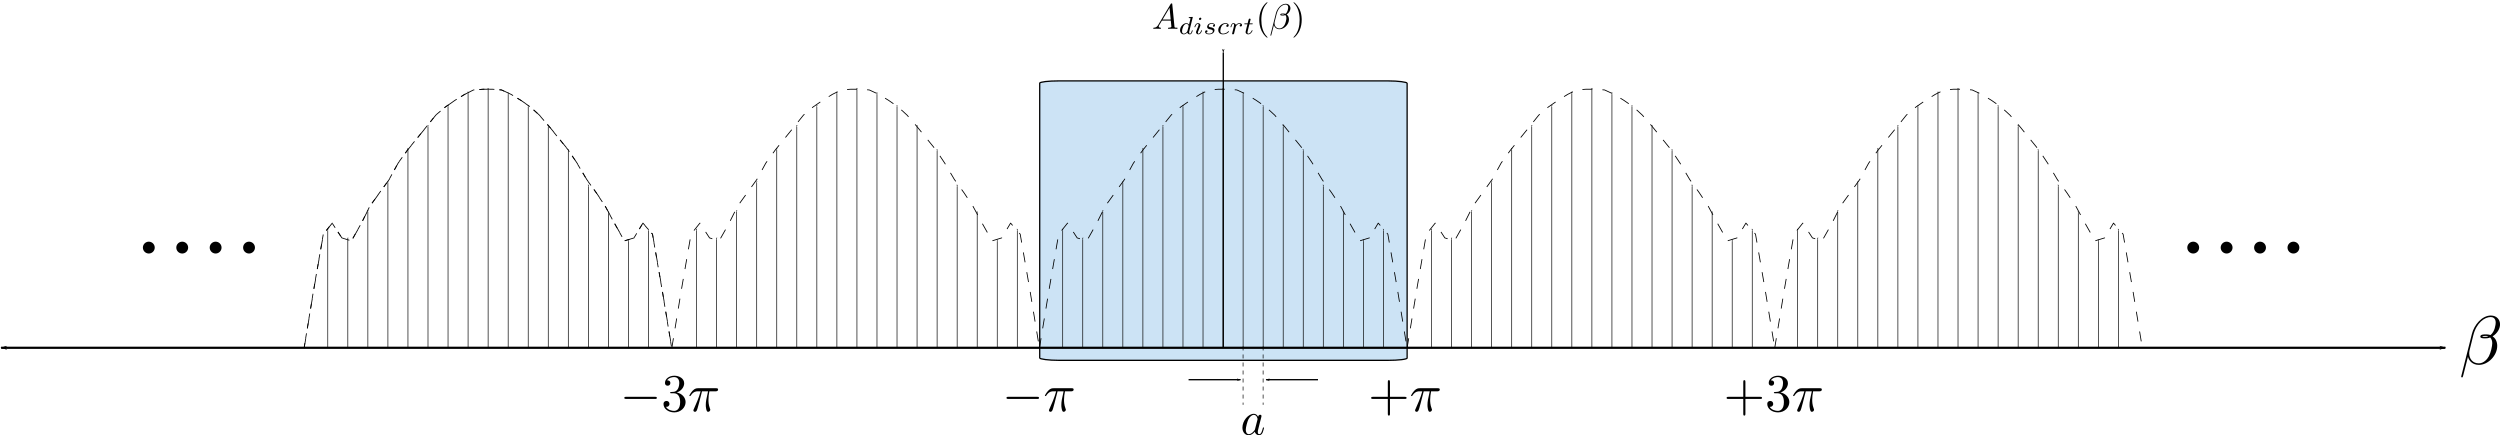 <?xml version="1.0" encoding="UTF-8" standalone="no"?>
<!-- Created with Inkscape (http://www.inkscape.org/) -->
<svg
    xmlns:inkscape="http://www.inkscape.org/namespaces/inkscape"
    xmlns:rdf="http://www.w3.org/1999/02/22-rdf-syntax-ns#"
    xmlns="http://www.w3.org/2000/svg"
    xmlns:sodipodi="http://sodipodi.sourceforge.net/DTD/sodipodi-0.dtd"
    xmlns:ns0="http://www.iki.fi/pav/software/textext/"
    xmlns:cc="http://creativecommons.org/ns#"
    xmlns:xlink="http://www.w3.org/1999/xlink"
    xmlns:dc="http://purl.org/dc/elements/1.1/"
    xmlns:svg="http://www.w3.org/2000/svg"
    xmlns:ns1="http://sozi.baierouge.fr"
    id="svg2688"
    sodipodi:docname="discrete2.svg"
    viewBox="0 0 1870.9 325.54"
    sodipodi:version="0.32"
    version="1.0"
    inkscape:output_extension="org.inkscape.output.svg.inkscape"
    inkscape:version="0.47 r22583"
  >
  <sodipodi:namedview
      id="base"
      inkscape:zoom="0.53984424"
      borderopacity="1.0"
      inkscape:current-layer="layer1"
      inkscape:cx="935.45502"
      inkscape:cy="162.77187"
      inkscape:window-maximized="1"
      showgrid="false"
      inkscape:guide-bbox="true"
      inkscape:snap-global="true"
      showguides="true"
      bordercolor="#666666"
      inkscape:window-x="-4"
      guidetolerance="10"
      objecttolerance="10"
      inkscape:window-y="-4"
      inkscape:window-width="1440"
      inkscape:pageopacity="0.0"
      inkscape:pageshadow="2"
      pagecolor="#ffffff"
      gridtolerance="10000"
      inkscape:document-units="px"
      inkscape:window-height="844"
    >
    <inkscape:grid
        id="grid3151"
        enabled="true"
        visible="true"
        snapvisiblegridlinesonly="true"
        type="xygrid"
        empspacing="5"
    />
  </sodipodi:namedview
  >
  <defs
      id="defs2690"
    >
    <marker
        id="Arrow1Lend"
        refY="0"
        refX="0"
        style="overflow:visible"
        orient="auto"
        inkscape:stockid="Arrow1Lend"
      >
      <path
          id="path4135"
          style="stroke:#000000;stroke-width:1pt;fill-rule:evenodd"
          transform="matrix(-.8 0 0 -.8 -10 0)"
          d="m0 0 5-5-17.5 5 17.5 5-5-5z"
      />
    </marker
    >
    <marker
        id="Arrow1Lstart"
        refY="0"
        refX="0"
        style="overflow:visible"
        orient="auto"
        inkscape:stockid="Arrow1Lstart"
      >
      <path
          id="path3246"
          style="stroke:#000000;stroke-width:1pt;fill-rule:evenodd"
          transform="matrix(.8 0 0 .8 10 0)"
          d="m0 0 5-5-17.5 5 17.5 5-5-5z"
      />
    </marker
    >
  </defs
  >
  <g
      id="layer1"
      inkscape:label="Layer 1"
      inkscape:groupmode="layer"
      transform="translate(51.703 -292.09)"
    >
    <rect
        id="rect5632"
        style="stroke:#000000;stroke-width:.972;fill:#cce3f5"
        rx="14.338"
        ry="1.725"
        height="209.12"
        width="274.95"
        y="352.63"
        x="726.38"
    />
    <path
        id="path167-5"
        style="stroke-linejoin:round;stroke:#000000;stroke-miterlimit:10;stroke-dasharray:3.75, 3.75;stroke-width:.625;fill:none"
        d="m175.83 552.62 7.197-43.734 7.197-41.519 6.643-8.304 7.197 11.072 7.197 2.214 7.197-12.732 6.643-13.286 7.197-9.964 7.197-9.964 6.643-12.179 7.197-9.964 7.197-8.857 7.197-8.857 6.643-8.304 7.197-6.089 7.197-4.982 7.197-4.429 6.644-3.321 7.197-0.554h7.197l6.643 0.554 7.197 3.321 7.197 4.429 7.197 4.982 6.643 6.089 7.197 8.304 7.197 8.857 7.197 8.857 6.643 9.964 7.197 12.179 7.197 9.964 6.643 9.964 7.197 13.286 7.197 12.732 7.197-2.214 6.643-11.072 7.197 8.304 7.197 41.519 7.197 43.734"
    />
    <path
        id="path3241"
        style="marker-end:url(#Arrow1Lend);marker-start:url(#Arrow1Lstart);stroke:#000000;stroke-miterlimit:4.9;stroke-width:1.652;fill:none"
        d="m-50.877 552.36h1829.2"
    />
    <path
        id="path3792"
        inkscape:tile-x0="317.04733"
        style="marker-start:url(#Arrow1Lstart);stroke:#000000;stroke-miterlimit:4.9;fill:none"
        d="m863.75 331.36v220.91"
        inkscape:tile-w="0"
        inkscape:tile-h="220.91332"
        inkscape:tile-cx="317.04733"
        inkscape:tile-cy="130.32307"
        inkscape:tile-y0="19.86641"
    />
    <path
        id="path167"
        inkscape:tile-x0="178.50971"
        style="stroke-linejoin:round;stroke:#000000;stroke-miterlimit:10;stroke-dasharray:7.5, 7.5;stroke-width:.625;fill:none"
        d="m175.91 552.61 7.197-43.734 7.197-41.519 6.643-8.304 7.197 11.072 7.197 2.214 7.197-12.732 6.643-13.286 7.197-9.964 7.197-9.964 6.643-12.179 7.197-9.964 7.197-8.857 7.197-8.857 6.643-8.304 7.197-6.089 7.197-4.982 7.197-4.429 6.644-3.321 7.197-0.554h7.197l6.643 0.554 7.197 3.321 7.197 4.429 7.197 4.982 6.643 6.089 7.197 8.304 7.197 8.857 7.197 8.857 6.643 9.964 7.197 12.179 7.197 9.964 6.643 9.964 7.197 13.286 7.197 12.732 7.197-2.214 6.643-11.072 7.197 8.304 7.197 41.519 7.197 43.734"
        inkscape:tile-w="275.13218"
        inkscape:tile-h="193.75529"
        inkscape:tile-cx="316.0758"
        inkscape:tile-cy="142.96123"
        inkscape:tile-y0="46.08358"
    />
    <use
        id="use3678"
        xlink:href="#path167"
        transform="translate(275.13)"
        height="282.169"
        width="647.921"
        inkscape:tiled-clone-of="#path167"
        y="0"
        x="0"
    />
    <use
        id="use3680"
        xlink:href="#path167"
        transform="translate(550.26)"
        height="282.169"
        width="647.921"
        inkscape:tiled-clone-of="#path167"
        y="0"
        x="0"
    />
    <use
        id="use3682"
        style="fill:none"
        xlink:href="#path167"
        transform="translate(825.4)"
        height="282.169"
        width="647.921"
        inkscape:tiled-clone-of="#path167"
        y="0"
        x="0"
    />
    <use
        id="use3684"
        xlink:href="#path167"
        transform="translate(1100.5)"
        height="282.169"
        width="647.921"
        inkscape:tiled-clone-of="#path167"
        y="0"
        x="0"
    />
    <g
        id="g3876"
        style="stroke:#000000;stroke-miterlimit:10.433;fill:none"
        xml:space="preserve"
        ns0:preamble=""
        transform="matrix(4 0 0 -4 -195.55 3428.3)"
        ns0:text="$-\\pi$"
      >
<path
          id="path3878"
          style="stroke-width:0;fill:#000000"
          d="m230.02 709.41h0.01 0.01 0.03l0.03 0.01h0.01 0.02 0.01 0.02 0.01 0.01l0.02 0.01h0.01 0.01l0.01 0.01h0.02l0.01 0.01 0.01 0.01h0.01l0.01 0.01 0.01 0.01 0.01 0.01 0.01 0.01v0.01h0.01v0.01 0.01l0.01 0.01v0.01 0.01 0.01 0.01l0.01 0.01v0.01 0.01c0 0.2-0.19 0.2-0.33 0.2h-5.43c-0.14 0-0.33 0-0.33-0.2s0.19-0.2 0.33-0.2z"
      />
<path
          id="path3880"
          style="stroke-width:0;fill:#000000"
          d="m233.82 710.84h1.13c-0.33-1.48-0.42-1.9-0.42-2.57 0-0.15 0-0.42 0.08-0.76 0.1-0.44 0.21-0.5 0.36-0.5 0.19 0 0.4 0.18 0.4 0.38 0 0.06 0 0.08-0.06 0.22-0.28 0.72-0.28 1.37-0.28 1.65 0 0.52 0.07 1.06 0.18 1.58h1.13c0.13 0 0.49 0 0.49 0.34 0 0.24-0.21 0.24-0.4 0.24h-3.34c-0.22 0-0.6 0-1.03-0.47-0.35-0.39-0.61-0.85-0.61-0.9 0-0.01 0-0.1 0.12-0.1 0.08 0 0.1 0.04 0.16 0.12 0.49 0.77 1.06 0.77 1.26 0.77h0.57c-0.32-1.21-0.86-2.41-1.27-3.32-0.08-0.15-0.08-0.17-0.08-0.24 0-0.19 0.16-0.27 0.28-0.27 0.3 0 0.38 0.28 0.5 0.65 0.14 0.46 0.14 0.48 0.27 0.98z"
      />
</g
    >
    <g
        id="g3998"
        style="stroke:#000000;stroke-miterlimit:10.433;fill:none"
        xml:space="preserve"
        ns0:preamble=""
        transform="matrix(4 0 0 -4 78.449 3428.3)"
        ns0:text="$+\\pi$"
      >
<path
          id="path4000"
          style="stroke-width:0;fill:#000000"
          d="m227.51 709.41h2.78c0.14 0 0.33 0 0.33 0.2s-0.19 0.2-0.33 0.2h-2.78v2.79c0 0.14 0 0.33-0.2 0.33s-0.2-0.19-0.2-0.33v-2.79h-2.79c-0.14 0-0.33 0-0.33-0.2s0.19-0.2 0.33-0.2h2.79v-2.79c0-0.14 0-0.32 0.2-0.32s0.2 0.18 0.2 0.32z"
      />
<path
          id="path4002"
          style="stroke-width:0;fill:#000000"
          d="m233.82 710.84h1.13c-0.33-1.48-0.42-1.9-0.42-2.57 0-0.15 0-0.42 0.08-0.76 0.1-0.44 0.21-0.5 0.36-0.5 0.19 0 0.4 0.18 0.4 0.38 0 0.06 0 0.08-0.06 0.22-0.28 0.72-0.28 1.37-0.28 1.65 0 0.52 0.07 1.06 0.18 1.58h1.13c0.13 0 0.49 0 0.49 0.34 0 0.24-0.21 0.24-0.4 0.24h-3.34c-0.22 0-0.6 0-1.03-0.47-0.35-0.39-0.61-0.85-0.61-0.9 0-0.01 0-0.1 0.12-0.1 0.08 0 0.1 0.04 0.16 0.12 0.49 0.77 1.06 0.77 1.26 0.77h0.57c-0.32-1.21-0.86-2.41-1.27-3.32-0.08-0.15-0.08-0.17-0.08-0.24 0-0.19 0.16-0.27 0.28-0.27 0.3 0 0.38 0.28 0.5 0.65 0.14 0.46 0.14 0.48 0.27 0.98z"
      />
</g
    >
    <g
        id="g4127"
        style="stroke:#000000;stroke-miterlimit:10.433;fill:none"
        xml:space="preserve"
        ns0:preamble=""
        transform="matrix(4 0 0 -4 344.45 3428.3)"
        ns0:text="$+3\\pi$"
      >
<path
          id="path4129"
          style="stroke-width:0;fill:#000000"
          d="m227.51 709.41h2.78c0.14 0 0.33 0 0.33 0.2s-0.19 0.2-0.33 0.2h-2.78v2.79c0 0.14 0 0.33-0.2 0.33s-0.2-0.19-0.2-0.33v-2.79h-2.79c-0.14 0-0.33 0-0.33-0.2s0.19-0.2 0.33-0.2h2.79v-2.79c0-0.14 0-0.32 0.2-0.32s0.2 0.18 0.2 0.32z"
      />
<path
          id="path4131"
          style="stroke-width:0;fill:#000000"
          d="m234.07 710.63 0.07 0.03 0.08 0.02 0.07 0.04 0.07 0.03 0.07 0.04 0.07 0.03 0.07 0.04 0.06 0.05 0.06 0.04 0.06 0.05 0.06 0.04 0.06 0.05 0.05 0.06 0.06 0.05 0.05 0.06 0.04 0.05 0.05 0.06 0.04 0.06 0.04 0.06 0.04 0.06 0.03 0.07 0.04 0.06 0.02 0.07 0.03 0.06 0.02 0.07 0.03 0.07 0.01 0.07 0.02 0.07 0.01 0.07 0.01 0.08v0.07 0.07c0 0.82-0.87 1.38-1.83 1.38-1 0-1.76-0.6-1.76-1.36 0-0.33 0.22-0.51 0.51-0.51 0.3 0 0.5 0.21 0.5 0.5 0 0.5-0.47 0.5-0.61 0.5 0.3 0.49 0.96 0.62 1.32 0.62 0.41 0 0.96-0.22 0.96-1.12 0-0.12-0.02-0.69-0.28-1.13-0.3-0.48-0.64-0.51-0.89-0.52-0.08-0.01-0.32-0.03-0.39-0.03-0.08-0.01-0.15-0.02-0.15-0.12 0-0.11 0.07-0.11 0.24-0.11h0.44c0.82 0 1.19-0.68 1.19-1.65 0-1.36-0.69-1.65-1.13-1.65-0.43 0-1.18 0.17-1.52 0.76 0.34-0.05 0.65 0.17 0.65 0.55 0 0.36-0.26 0.55-0.55 0.55-0.24 0-0.56-0.13-0.56-0.57 0-0.91 0.92-1.57 2.01-1.57 1.22 0 2.12 0.91 2.12 1.93 0 0.81-0.63 1.59-1.66 1.8z"
      />
<path
          id="path4133"
          style="stroke-width:0;fill:#000000"
          d="m238.8 710.84h1.13c-0.33-1.48-0.42-1.9-0.42-2.57 0-0.15 0-0.42 0.08-0.76 0.1-0.44 0.21-0.5 0.36-0.5 0.2 0 0.4 0.18 0.4 0.38 0 0.06 0 0.08-0.06 0.22-0.28 0.72-0.28 1.37-0.28 1.65 0 0.52 0.06 1.06 0.17 1.58h1.14c0.13 0 0.49 0 0.49 0.34 0 0.24-0.21 0.24-0.4 0.24h-3.34c-0.22 0-0.59 0-1.03-0.47-0.35-0.39-0.61-0.85-0.61-0.9 0-0.01 0-0.1 0.12-0.1 0.08 0 0.1 0.04 0.16 0.12 0.49 0.77 1.06 0.77 1.26 0.77h0.57c-0.32-1.21-0.86-2.41-1.27-3.32-0.08-0.15-0.08-0.17-0.08-0.24 0-0.19 0.16-0.27 0.29-0.27 0.29 0 0.37 0.28 0.49 0.65 0.14 0.46 0.14 0.48 0.27 0.98z"
      />
</g
    >
    <g
        id="g4267"
        style="stroke:#000000;stroke-miterlimit:10.433;fill:none"
        xml:space="preserve"
        ns0:preamble=""
        transform="matrix(4 0 0 -4 -481.55 3428.3)"
        ns0:text="$-3\\pi$"
      >
<path
          id="path4269"
          style="stroke-width:0;fill:#000000"
          d="m230.02 709.41h0.01 0.01 0.03l0.03 0.01h0.01 0.02 0.01 0.02 0.01 0.01l0.02 0.01h0.01 0.01l0.01 0.01h0.02l0.01 0.01 0.01 0.01h0.01l0.01 0.01 0.01 0.01 0.01 0.01 0.01 0.01v0.01h0.01v0.01 0.01l0.01 0.01v0.01 0.01 0.01 0.01l0.01 0.01v0.01 0.01c0 0.2-0.19 0.2-0.33 0.2h-5.43c-0.14 0-0.33 0-0.33-0.2s0.19-0.2 0.33-0.2z"
      />
<path
          id="path4271"
          style="stroke-width:0;fill:#000000"
          d="m234.07 710.63 0.07 0.03 0.08 0.02 0.07 0.04 0.07 0.03 0.07 0.04 0.07 0.03 0.07 0.04 0.06 0.05 0.06 0.04 0.06 0.05 0.06 0.04 0.06 0.05 0.05 0.06 0.06 0.05 0.05 0.06 0.04 0.05 0.05 0.06 0.04 0.06 0.04 0.06 0.04 0.06 0.03 0.07 0.04 0.06 0.02 0.07 0.03 0.06 0.02 0.07 0.03 0.07 0.01 0.07 0.02 0.07 0.01 0.07 0.01 0.08v0.07 0.07c0 0.82-0.87 1.38-1.83 1.38-1 0-1.76-0.6-1.76-1.36 0-0.33 0.22-0.51 0.51-0.51 0.3 0 0.5 0.21 0.5 0.5 0 0.5-0.47 0.5-0.61 0.5 0.3 0.49 0.96 0.62 1.32 0.62 0.41 0 0.96-0.22 0.96-1.12 0-0.12-0.02-0.69-0.28-1.13-0.3-0.48-0.64-0.51-0.89-0.52-0.08-0.01-0.32-0.03-0.39-0.03-0.08-0.01-0.15-0.02-0.15-0.12 0-0.11 0.07-0.11 0.24-0.11h0.44c0.82 0 1.19-0.68 1.19-1.65 0-1.36-0.69-1.65-1.13-1.65-0.43 0-1.18 0.17-1.52 0.76 0.34-0.05 0.65 0.17 0.65 0.55 0 0.36-0.26 0.55-0.55 0.55-0.24 0-0.56-0.13-0.56-0.57 0-0.91 0.92-1.57 2.01-1.57 1.22 0 2.12 0.91 2.12 1.93 0 0.81-0.63 1.59-1.66 1.8z"
      />
<path
          id="path4273"
          style="stroke-width:0;fill:#000000"
          d="m238.8 710.84h1.13c-0.33-1.48-0.42-1.9-0.42-2.57 0-0.15 0-0.42 0.08-0.76 0.1-0.44 0.21-0.5 0.36-0.5 0.2 0 0.4 0.18 0.4 0.38 0 0.06 0 0.08-0.06 0.22-0.28 0.72-0.28 1.37-0.28 1.65 0 0.52 0.06 1.06 0.17 1.58h1.14c0.13 0 0.49 0 0.49 0.34 0 0.24-0.21 0.24-0.4 0.24h-3.34c-0.22 0-0.59 0-1.03-0.47-0.35-0.39-0.61-0.85-0.61-0.9 0-0.01 0-0.1 0.12-0.1 0.08 0 0.1 0.04 0.16 0.12 0.49 0.77 1.06 0.77 1.26 0.77h0.57c-0.32-1.21-0.86-2.41-1.27-3.32-0.08-0.15-0.08-0.17-0.08-0.24 0-0.19 0.16-0.27 0.29-0.27 0.29 0 0.37 0.28 0.49 0.65 0.14 0.46 0.14 0.48 0.27 0.98z"
      />
</g
    >
    <g
        id="g4565"
        style="stroke:#000000;stroke-miterlimit:10.433;stroke-width:.564;fill:none"
        xml:space="preserve"
        ns0:preamble=""
        transform="matrix(5.166 0 0 -5.166 634.62 4217.5)"
        ns0:text="$\\beta$"
      >
<path
          id="path4567"
          style="stroke-width:0;fill:#000000"
          d="m223.71 705.44v-0.01-0.01l-0.01-0.01v-0.01-0.01-0.01l-0.01-0.01v-0.01-0.01-0.01-0.01l-0.01-0.01v-0.01-0.01-0.01c0-0.1 0.1-0.1 0.12-0.1 0.05 0 0.07 0.01 0.1 0.04 0.05 0.05 0.33 1.32 0.76 2.94 0.15-0.58 0.66-1.17 1.59-1.17 1.32 0 2.65 1.34 2.65 2.75 0 0.71-0.32 1.15-0.67 1.39 0.69 0.42 1.08 1.12 1.08 1.73 0 0.65-0.46 1.28-1.33 1.28l-0.02-0.22c0.3 0 0.72-0.15 0.72-0.81 0-0.24-0.12-1.32-0.76-1.8-0.28 0.1-0.6 0.1-0.69 0.1-0.24 0-0.78 0-0.78-0.32 0-0.26 0.44-0.26 0.68-0.26v0.22c-0.25 0-0.26 0-0.43 0.06 0.1 0.05 0.17 0.08 0.51 0.08 0.15 0 0.27 0 0.4-0.06-0.18-0.08-0.4-0.08-0.48-0.08v-0.22c0.14 0 0.43 0 0.75 0.13 0.22-0.23 0.3-0.52 0.3-0.84 0-0.4-0.2-1.33-0.49-1.88-0.23-0.42-0.74-1.03-1.46-1.03-0.88 0-1.39 0.66-1.39 1.46 0 0.24 0.04 0.39 0.13 0.74 0.09 0.37 0.4 1.62 0.46 1.85 0.46 1.84 1.65 2.66 2.53 2.66l0.02 0.22c-1.3 0-2.43-1.37-2.75-2.67z"
      />
</g
    >
    <path
        id="path4919"
        inkscape:tile-x0="317.04733"
        style="marker-start:url(#Arrow1Lstart);stroke:#000000;stroke-miterlimit:4.9;stroke-width:.5;fill:none"
        d="m863.59 359.2v192.95"
        inkscape:tile-w="0"
        inkscape:tile-h="220.91332"
        inkscape:tile-cx="317.04733"
        inkscape:tile-cy="130.32307"
        inkscape:tile-y0="19.86641"
    />
    <path
        id="path3228"
        inkscape:tile-x0="317.04733"
        style="marker-start:url(#Arrow1Lstart);stroke:#000000;stroke-miterlimit:4.9;stroke-width:.5;fill:none"
        d="m878.59 362.55v189.6"
        inkscape:tile-w="0"
        inkscape:tile-h="220.91332"
        inkscape:tile-cx="317.04733"
        inkscape:tile-cy="130.32307"
        inkscape:tile-y0="19.86641"
    />
    <path
        id="path3234"
        inkscape:tile-x0="317.04733"
        style="marker-start:url(#Arrow1Lstart);stroke:#000000;stroke-miterlimit:4.9;stroke-width:.5;fill:none"
        d="m893.59 372.14v180.02"
        inkscape:tile-w="0"
        inkscape:tile-h="220.91332"
        inkscape:tile-cx="317.04733"
        inkscape:tile-cy="130.32307"
        inkscape:tile-y0="19.86641"
    />
    <path
        id="path3236"
        inkscape:tile-x0="317.04733"
        style="marker-start:url(#Arrow1Lstart);stroke:#000000;stroke-miterlimit:4.9;stroke-width:.503;fill:none"
        d="m908.59 387v165.15"
        inkscape:tile-w="0"
        inkscape:tile-h="220.91332"
        inkscape:tile-cx="317.04733"
        inkscape:tile-cy="130.32307"
        inkscape:tile-y0="19.86641"
    />
    <path
        id="path3238"
        inkscape:tile-x0="317.04733"
        style="marker-start:url(#Arrow1Lstart);stroke:#000000;stroke-miterlimit:4.9;stroke-width:.507;fill:none"
        d="m923.59 405.11v147.04"
        inkscape:tile-w="0"
        inkscape:tile-h="220.91332"
        inkscape:tile-cx="317.04733"
        inkscape:tile-cy="130.32307"
        inkscape:tile-y0="19.86641"
    />
    <path
        id="path3240"
        inkscape:tile-x0="317.04733"
        style="marker-start:url(#Arrow1Lstart);stroke:#000000;stroke-miterlimit:4.9;stroke-width:.5;fill:none"
        d="m938.59 431.56v120.59"
        inkscape:tile-w="0"
        inkscape:tile-h="220.91332"
        inkscape:tile-cx="317.04733"
        inkscape:tile-cy="130.32307"
        inkscape:tile-y0="19.86641"
    />
    <path
        id="path3242"
        inkscape:tile-x0="317.04733"
        style="marker-start:url(#Arrow1Lstart);stroke:#000000;stroke-miterlimit:4.9;stroke-width:.51;fill:none"
        d="m953.59 451.62v100.53"
        inkscape:tile-w="0"
        inkscape:tile-h="220.91332"
        inkscape:tile-cx="317.04733"
        inkscape:tile-cy="130.32307"
        inkscape:tile-y0="19.86641"
    />
    <path
        id="path3244"
        inkscape:tile-x0="317.04733"
        style="marker-start:url(#Arrow1Lstart);stroke:#000000;stroke-miterlimit:4.9;stroke-width:.498;fill:none"
        d="m968.59 472.55v79.611"
        inkscape:tile-w="0"
        inkscape:tile-h="220.91332"
        inkscape:tile-cx="317.04733"
        inkscape:tile-cy="130.32307"
        inkscape:tile-y0="19.86641"
    />
    <path
        id="path3247"
        inkscape:tile-x0="317.04733"
        style="marker-start:url(#Arrow1Lstart);stroke:#000000;stroke-miterlimit:4.9;stroke-width:.504;fill:none"
        d="m983.59 464.61v87.545"
        inkscape:tile-w="0"
        inkscape:tile-h="220.91332"
        inkscape:tile-cx="317.04733"
        inkscape:tile-cy="130.32307"
        inkscape:tile-y0="19.86641"
    />
    <path
        id="path3249"
        inkscape:tile-x0="317.04733"
        style="marker-start:url(#Arrow1Lstart);stroke:#000000;stroke-miterlimit:4.9;stroke-width:.5;fill:none"
        d="m848.59 361.91v190.24"
        inkscape:tile-w="0"
        inkscape:tile-h="220.91332"
        inkscape:tile-cx="317.04733"
        inkscape:tile-cy="130.32307"
        inkscape:tile-y0="19.86641"
    />
    <path
        id="path3251"
        inkscape:tile-x0="317.04733"
        style="marker-start:url(#Arrow1Lstart);stroke:#000000;stroke-miterlimit:4.9;stroke-width:.498;fill:none"
        d="m833.59 372.02v180.13"
        inkscape:tile-w="0"
        inkscape:tile-h="220.91332"
        inkscape:tile-cx="317.04733"
        inkscape:tile-cy="130.32307"
        inkscape:tile-y0="19.86641"
    />
    <path
        id="path3253"
        inkscape:tile-x0="317.04733"
        style="marker-start:url(#Arrow1Lstart);stroke:#000000;stroke-miterlimit:4.9;stroke-width:.497;fill:none"
        d="m818.59 386.96v165.2"
        inkscape:tile-w="0"
        inkscape:tile-h="220.91332"
        inkscape:tile-cx="317.04733"
        inkscape:tile-cy="130.32307"
        inkscape:tile-y0="19.86641"
    />
    <path
        id="path3255"
        inkscape:tile-x0="317.04733"
        style="marker-start:url(#Arrow1Lstart);stroke:#000000;stroke-miterlimit:4.9;stroke-width:.5;fill:none"
        d="m803.59 404.09v148.07"
        inkscape:tile-w="0"
        inkscape:tile-h="220.91332"
        inkscape:tile-cx="317.04733"
        inkscape:tile-cy="130.32307"
        inkscape:tile-y0="19.86641"
    />
    <path
        id="path3257"
        inkscape:tile-x0="317.04733"
        style="marker-start:url(#Arrow1Lstart);stroke:#000000;stroke-miterlimit:4.9;stroke-width:.495;fill:none"
        d="m788.59 429.07v123.08"
        inkscape:tile-w="0"
        inkscape:tile-h="220.91332"
        inkscape:tile-cx="317.04733"
        inkscape:tile-cy="130.32307"
        inkscape:tile-y0="19.86641"
    />
    <path
        id="path3259"
        inkscape:tile-x0="317.04733"
        style="marker-start:url(#Arrow1Lstart);stroke:#000000;stroke-miterlimit:4.9;stroke-width:.49;fill:none"
        d="m773.59 450.63v101.53"
        inkscape:tile-w="0"
        inkscape:tile-h="220.91332"
        inkscape:tile-cx="317.04733"
        inkscape:tile-cy="130.32307"
        inkscape:tile-y0="19.86641"
    />
    <path
        id="path3261"
        inkscape:tile-x0="317.04733"
        style="marker-start:url(#Arrow1Lstart);stroke:#000000;stroke-miterlimit:4.9;stroke-width:.5;fill:none"
        d="m758.59 471.18v80.978"
        inkscape:tile-w="0"
        inkscape:tile-h="220.91332"
        inkscape:tile-cx="317.04733"
        inkscape:tile-cy="130.32307"
        inkscape:tile-y0="19.86641"
    />
    <path
        id="path3263"
        inkscape:tile-x0="317.04733"
        style="marker-start:url(#Arrow1Lstart);stroke:#000000;stroke-miterlimit:4.9;stroke-width:.492;fill:none"
        d="m743.59 464.51v87.651"
        inkscape:tile-w="0"
        inkscape:tile-h="220.91332"
        inkscape:tile-cx="317.04733"
        inkscape:tile-cy="130.32307"
        inkscape:tile-y0="19.86641"
    />
    <path
        id="path4327"
        style="marker-end:url(#Arrow1Lend);stroke:#000000;stroke-miterlimit:4.9;fill:none"
        d="m837.78 576.24h38.847"
    />
    <path
        id="path5383"
        style="marker-end:url(#Arrow1Lend);stroke:#000000;stroke-miterlimit:4.9;fill:none"
        d="m934.63 576.24h-38.847"
    />
    <g
        id="g5457"
        style="stroke:#000000;stroke-miterlimit:10.433;stroke-width:.564;fill:none"
        xml:space="preserve"
        ns0:preamble=""
        transform="matrix(3.543 0 0 -3.543 85.013 3122.7)"
        ns0:text="$a$"
      >
<path
          id="path5459"
          style="stroke-width:0;fill:#000000"
          d="m227.15 710.89-0.02 0.03-0.02 0.04-0.01 0.03-0.02 0.03-0.02 0.03-0.02 0.03-0.03 0.03-0.02 0.03-0.02 0.03-0.02 0.03-0.03 0.03-0.02 0.02-0.03 0.03-0.02 0.02-0.03 0.02-0.03 0.03-0.03 0.02-0.03 0.02-0.03 0.01-0.03 0.02-0.03 0.02-0.03 0.01-0.04 0.02-0.03 0.01-0.04 0.01-0.03 0.01-0.04 0.01h-0.04l-0.04 0.01h-0.04l-0.04 0.01h-0.04l0.01-0.22c0.65 0 0.79-0.82 0.79-0.88s-0.02-0.12-0.03-0.17l-0.5-1.95c-0.05-0.18-0.05-0.2-0.2-0.37-0.44-0.55-0.84-0.71-1.12-0.71-0.5 0-0.64 0.55-0.64 0.94 0 0.5 0.32 1.72 0.55 2.18 0.31 0.59 0.75 0.96 1.15 0.96l-0.01 0.22c-1.16 0-2.4-1.47-2.4-2.92 0-0.94 0.55-1.6 1.33-1.6 0.19 0 0.69 0.04 1.29 0.75 0.08-0.42 0.43-0.75 0.91-0.75 0.35 0 0.58 0.23 0.74 0.55 0.16 0.36 0.29 0.97 0.29 0.99 0 0.1-0.09 0.1-0.12 0.1-0.09 0-0.11-0.04-0.14-0.18-0.17-0.65-0.34-1.24-0.75-1.24-0.27 0-0.3 0.26-0.3 0.46 0 0.22 0.02 0.3 0.13 0.74 0.11 0.42 0.13 0.52 0.22 0.89 0.17 0.64 0.21 0.83 0.36 1.4 0.07 0.28 0.07 0.3 0.07 0.34 0 0.17-0.12 0.27-0.29 0.27-0.24 0-0.39-0.22-0.42-0.44z"
      />
</g
    >
    <path
        id="path3794"
        inkscape:tile-x0="317.04733"
        style="stroke:#000000;stroke-miterlimit:4.9;stroke-dasharray:3, 3;stroke-width:0.5;fill:none"
        d="m878.56 551.36v43.681"
        inkscape:tile-w="0"
        inkscape:tile-h="220.91332"
        inkscape:tile-cx="317.04733"
        inkscape:tile-cy="130.32307"
        inkscape:tile-y0="19.86641"
    />
    <path
        id="path4325"
        inkscape:tile-x0="317.04733"
        style="stroke:#000000;stroke-miterlimit:4.9;stroke-dasharray:3, 3;stroke-width:0.5;fill:none"
        d="m893.56 551.36v43.681"
        inkscape:tile-w="0"
        inkscape:tile-h="220.91332"
        inkscape:tile-cx="317.04733"
        inkscape:tile-cy="130.32307"
        inkscape:tile-y0="19.86641"
    />
    <path
        id="path5218"
        inkscape:tile-x0="317.04733"
        style="marker-start:url(#Arrow1Lstart);stroke:#000000;stroke-miterlimit:4.9;stroke-width:.5;fill:none"
        d="m1139.6 359.2v192.95"
        inkscape:tile-w="0"
        inkscape:tile-h="220.91332"
        inkscape:tile-cx="317.04733"
        inkscape:tile-cy="130.32307"
        inkscape:tile-y0="19.86641"
    />
    <path
        id="path5220"
        inkscape:tile-x0="317.04733"
        style="marker-start:url(#Arrow1Lstart);stroke:#000000;stroke-miterlimit:4.9;stroke-width:.5;fill:none"
        d="m1154.6 362.55v189.6"
        inkscape:tile-w="0"
        inkscape:tile-h="220.91332"
        inkscape:tile-cx="317.04733"
        inkscape:tile-cy="130.32307"
        inkscape:tile-y0="19.86641"
    />
    <path
        id="path5222"
        inkscape:tile-x0="317.04733"
        style="marker-start:url(#Arrow1Lstart);stroke:#000000;stroke-miterlimit:4.9;stroke-width:.5;fill:none"
        d="m1169.6 372.14v180.02"
        inkscape:tile-w="0"
        inkscape:tile-h="220.91332"
        inkscape:tile-cx="317.04733"
        inkscape:tile-cy="130.32307"
        inkscape:tile-y0="19.86641"
    />
    <path
        id="path5224"
        inkscape:tile-x0="317.04733"
        style="marker-start:url(#Arrow1Lstart);stroke:#000000;stroke-miterlimit:4.9;stroke-width:.503;fill:none"
        d="m1184.6 387v165.15"
        inkscape:tile-w="0"
        inkscape:tile-h="220.91332"
        inkscape:tile-cx="317.04733"
        inkscape:tile-cy="130.32307"
        inkscape:tile-y0="19.86641"
    />
    <path
        id="path5226"
        inkscape:tile-x0="317.04733"
        style="marker-start:url(#Arrow1Lstart);stroke:#000000;stroke-miterlimit:4.9;stroke-width:.507;fill:none"
        d="m1199.6 405.11v147.04"
        inkscape:tile-w="0"
        inkscape:tile-h="220.91332"
        inkscape:tile-cx="317.04733"
        inkscape:tile-cy="130.32307"
        inkscape:tile-y0="19.86641"
    />
    <path
        id="path5228"
        inkscape:tile-x0="317.04733"
        style="marker-start:url(#Arrow1Lstart);stroke:#000000;stroke-miterlimit:4.9;stroke-width:.5;fill:none"
        d="m1214.6 431.56v120.59"
        inkscape:tile-w="0"
        inkscape:tile-h="220.91332"
        inkscape:tile-cx="317.04733"
        inkscape:tile-cy="130.32307"
        inkscape:tile-y0="19.86641"
    />
    <path
        id="path5230"
        inkscape:tile-x0="317.04733"
        style="marker-start:url(#Arrow1Lstart);stroke:#000000;stroke-miterlimit:4.9;stroke-width:.51;fill:none"
        d="m1229.6 451.62v100.53"
        inkscape:tile-w="0"
        inkscape:tile-h="220.91332"
        inkscape:tile-cx="317.04733"
        inkscape:tile-cy="130.32307"
        inkscape:tile-y0="19.86641"
    />
    <path
        id="path5232"
        inkscape:tile-x0="317.04733"
        style="marker-start:url(#Arrow1Lstart);stroke:#000000;stroke-miterlimit:4.9;stroke-width:.498;fill:none"
        d="m1244.6 472.55v79.611"
        inkscape:tile-w="0"
        inkscape:tile-h="220.91332"
        inkscape:tile-cx="317.04733"
        inkscape:tile-cy="130.32307"
        inkscape:tile-y0="19.86641"
    />
    <path
        id="path5234"
        inkscape:tile-x0="317.04733"
        style="marker-start:url(#Arrow1Lstart);stroke:#000000;stroke-miterlimit:4.9;stroke-width:.504;fill:none"
        d="m1259.6 464.61v87.545"
        inkscape:tile-w="0"
        inkscape:tile-h="220.91332"
        inkscape:tile-cx="317.04733"
        inkscape:tile-cy="130.32307"
        inkscape:tile-y0="19.86641"
    />
    <path
        id="path5236"
        inkscape:tile-x0="317.04733"
        style="marker-start:url(#Arrow1Lstart);stroke:#000000;stroke-miterlimit:4.9;stroke-width:.5;fill:none"
        d="m1124.6 361.91v190.24"
        inkscape:tile-w="0"
        inkscape:tile-h="220.91332"
        inkscape:tile-cx="317.04733"
        inkscape:tile-cy="130.32307"
        inkscape:tile-y0="19.86641"
    />
    <path
        id="path5238"
        inkscape:tile-x0="317.04733"
        style="marker-start:url(#Arrow1Lstart);stroke:#000000;stroke-miterlimit:4.9;stroke-width:.498;fill:none"
        d="m1109.6 372.02v180.13"
        inkscape:tile-w="0"
        inkscape:tile-h="220.91332"
        inkscape:tile-cx="317.04733"
        inkscape:tile-cy="130.32307"
        inkscape:tile-y0="19.86641"
    />
    <path
        id="path5240"
        inkscape:tile-x0="317.04733"
        style="marker-start:url(#Arrow1Lstart);stroke:#000000;stroke-miterlimit:4.9;stroke-width:.497;fill:none"
        d="m1094.6 386.96v165.2"
        inkscape:tile-w="0"
        inkscape:tile-h="220.91332"
        inkscape:tile-cx="317.04733"
        inkscape:tile-cy="130.32307"
        inkscape:tile-y0="19.86641"
    />
    <path
        id="path5242"
        inkscape:tile-x0="317.04733"
        style="marker-start:url(#Arrow1Lstart);stroke:#000000;stroke-miterlimit:4.9;stroke-width:.5;fill:none"
        d="m1079.6 404.09v148.07"
        inkscape:tile-w="0"
        inkscape:tile-h="220.91332"
        inkscape:tile-cx="317.04733"
        inkscape:tile-cy="130.32307"
        inkscape:tile-y0="19.86641"
    />
    <path
        id="path5244"
        inkscape:tile-x0="317.04733"
        style="marker-start:url(#Arrow1Lstart);stroke:#000000;stroke-miterlimit:4.9;stroke-width:.495;fill:none"
        d="m1064.6 429.07v123.08"
        inkscape:tile-w="0"
        inkscape:tile-h="220.91332"
        inkscape:tile-cx="317.04733"
        inkscape:tile-cy="130.32307"
        inkscape:tile-y0="19.86641"
    />
    <path
        id="path5246"
        inkscape:tile-x0="317.04733"
        style="marker-start:url(#Arrow1Lstart);stroke:#000000;stroke-miterlimit:4.9;stroke-width:.49;fill:none"
        d="m1049.6 450.63v101.53"
        inkscape:tile-w="0"
        inkscape:tile-h="220.91332"
        inkscape:tile-cx="317.04733"
        inkscape:tile-cy="130.32307"
        inkscape:tile-y0="19.86641"
    />
    <path
        id="path5248"
        inkscape:tile-x0="317.04733"
        style="marker-start:url(#Arrow1Lstart);stroke:#000000;stroke-miterlimit:4.9;stroke-width:.5;fill:none"
        d="m1034.6 471.18v80.978"
        inkscape:tile-w="0"
        inkscape:tile-h="220.91332"
        inkscape:tile-cx="317.04733"
        inkscape:tile-cy="130.32307"
        inkscape:tile-y0="19.86641"
    />
    <path
        id="path5250"
        inkscape:tile-x0="317.04733"
        style="marker-start:url(#Arrow1Lstart);stroke:#000000;stroke-miterlimit:4.9;stroke-width:.492;fill:none"
        d="m1019.6 464.51v87.651"
        inkscape:tile-w="0"
        inkscape:tile-h="220.91332"
        inkscape:tile-cx="317.04733"
        inkscape:tile-cy="130.32307"
        inkscape:tile-y0="19.86641"
    />
    <path
        id="path5266"
        inkscape:tile-x0="317.04733"
        style="marker-start:url(#Arrow1Lstart);stroke:#000000;stroke-miterlimit:4.9;stroke-width:.5;fill:none"
        d="m1413.6 359.2v192.95"
        inkscape:tile-w="0"
        inkscape:tile-h="220.91332"
        inkscape:tile-cx="317.04733"
        inkscape:tile-cy="130.32307"
        inkscape:tile-y0="19.86641"
    />
    <path
        id="path5268"
        inkscape:tile-x0="317.04733"
        style="marker-start:url(#Arrow1Lstart);stroke:#000000;stroke-miterlimit:4.9;stroke-width:.5;fill:none"
        d="m1428.6 362.55v189.6"
        inkscape:tile-w="0"
        inkscape:tile-h="220.91332"
        inkscape:tile-cx="317.04733"
        inkscape:tile-cy="130.32307"
        inkscape:tile-y0="19.86641"
    />
    <path
        id="path5270"
        inkscape:tile-x0="317.04733"
        style="marker-start:url(#Arrow1Lstart);stroke:#000000;stroke-miterlimit:4.9;stroke-width:.5;fill:none"
        d="m1443.6 372.14v180.02"
        inkscape:tile-w="0"
        inkscape:tile-h="220.91332"
        inkscape:tile-cx="317.04733"
        inkscape:tile-cy="130.32307"
        inkscape:tile-y0="19.86641"
    />
    <path
        id="path5272"
        inkscape:tile-x0="317.04733"
        style="marker-start:url(#Arrow1Lstart);stroke:#000000;stroke-miterlimit:4.9;stroke-width:.503;fill:none"
        d="m1458.6 387v165.15"
        inkscape:tile-w="0"
        inkscape:tile-h="220.91332"
        inkscape:tile-cx="317.04733"
        inkscape:tile-cy="130.32307"
        inkscape:tile-y0="19.86641"
    />
    <path
        id="path5274"
        inkscape:tile-x0="317.04733"
        style="marker-start:url(#Arrow1Lstart);stroke:#000000;stroke-miterlimit:4.9;stroke-width:.507;fill:none"
        d="m1473.6 405.11v147.04"
        inkscape:tile-w="0"
        inkscape:tile-h="220.91332"
        inkscape:tile-cx="317.04733"
        inkscape:tile-cy="130.32307"
        inkscape:tile-y0="19.86641"
    />
    <path
        id="path5276"
        inkscape:tile-x0="317.04733"
        style="marker-start:url(#Arrow1Lstart);stroke:#000000;stroke-miterlimit:4.9;stroke-width:.5;fill:none"
        d="m1488.6 431.56v120.59"
        inkscape:tile-w="0"
        inkscape:tile-h="220.91332"
        inkscape:tile-cx="317.04733"
        inkscape:tile-cy="130.32307"
        inkscape:tile-y0="19.86641"
    />
    <path
        id="path5278"
        inkscape:tile-x0="317.04733"
        style="marker-start:url(#Arrow1Lstart);stroke:#000000;stroke-miterlimit:4.9;stroke-width:.51;fill:none"
        d="m1503.6 451.62v100.53"
        inkscape:tile-w="0"
        inkscape:tile-h="220.91332"
        inkscape:tile-cx="317.04733"
        inkscape:tile-cy="130.32307"
        inkscape:tile-y0="19.86641"
    />
    <path
        id="path5280"
        inkscape:tile-x0="317.04733"
        style="marker-start:url(#Arrow1Lstart);stroke:#000000;stroke-miterlimit:4.9;stroke-width:.498;fill:none"
        d="m1518.6 472.55v79.611"
        inkscape:tile-w="0"
        inkscape:tile-h="220.91332"
        inkscape:tile-cx="317.04733"
        inkscape:tile-cy="130.32307"
        inkscape:tile-y0="19.86641"
    />
    <path
        id="path5282"
        inkscape:tile-x0="317.04733"
        style="marker-start:url(#Arrow1Lstart);stroke:#000000;stroke-miterlimit:4.9;stroke-width:.504;fill:none"
        d="m1533.6 464.61v87.545"
        inkscape:tile-w="0"
        inkscape:tile-h="220.91332"
        inkscape:tile-cx="317.04733"
        inkscape:tile-cy="130.32307"
        inkscape:tile-y0="19.86641"
    />
    <path
        id="path5284"
        inkscape:tile-x0="317.04733"
        style="marker-start:url(#Arrow1Lstart);stroke:#000000;stroke-miterlimit:4.9;stroke-width:.5;fill:none"
        d="m1398.6 361.91v190.24"
        inkscape:tile-w="0"
        inkscape:tile-h="220.91332"
        inkscape:tile-cx="317.04733"
        inkscape:tile-cy="130.32307"
        inkscape:tile-y0="19.86641"
    />
    <path
        id="path5286"
        inkscape:tile-x0="317.04733"
        style="marker-start:url(#Arrow1Lstart);stroke:#000000;stroke-miterlimit:4.9;stroke-width:.498;fill:none"
        d="m1383.6 372.02v180.13"
        inkscape:tile-w="0"
        inkscape:tile-h="220.91332"
        inkscape:tile-cx="317.04733"
        inkscape:tile-cy="130.32307"
        inkscape:tile-y0="19.86641"
    />
    <path
        id="path5288"
        inkscape:tile-x0="317.04733"
        style="marker-start:url(#Arrow1Lstart);stroke:#000000;stroke-miterlimit:4.9;stroke-width:.497;fill:none"
        d="m1368.6 386.96v165.2"
        inkscape:tile-w="0"
        inkscape:tile-h="220.91332"
        inkscape:tile-cx="317.04733"
        inkscape:tile-cy="130.32307"
        inkscape:tile-y0="19.86641"
    />
    <path
        id="path5290"
        inkscape:tile-x0="317.04733"
        style="marker-start:url(#Arrow1Lstart);stroke:#000000;stroke-miterlimit:4.9;stroke-width:.5;fill:none"
        d="m1353.6 404.09v148.07"
        inkscape:tile-w="0"
        inkscape:tile-h="220.91332"
        inkscape:tile-cx="317.04733"
        inkscape:tile-cy="130.32307"
        inkscape:tile-y0="19.86641"
    />
    <path
        id="path5292"
        inkscape:tile-x0="317.04733"
        style="marker-start:url(#Arrow1Lstart);stroke:#000000;stroke-miterlimit:4.9;stroke-width:.495;fill:none"
        d="m1338.6 429.07v123.08"
        inkscape:tile-w="0"
        inkscape:tile-h="220.91332"
        inkscape:tile-cx="317.04733"
        inkscape:tile-cy="130.32307"
        inkscape:tile-y0="19.86641"
    />
    <path
        id="path5294"
        inkscape:tile-x0="317.04733"
        style="marker-start:url(#Arrow1Lstart);stroke:#000000;stroke-miterlimit:4.9;stroke-width:.49;fill:none"
        d="m1323.6 450.63v101.53"
        inkscape:tile-w="0"
        inkscape:tile-h="220.91332"
        inkscape:tile-cx="317.04733"
        inkscape:tile-cy="130.32307"
        inkscape:tile-y0="19.86641"
    />
    <path
        id="path5296"
        inkscape:tile-x0="317.04733"
        style="marker-start:url(#Arrow1Lstart);stroke:#000000;stroke-miterlimit:4.9;stroke-width:.5;fill:none"
        d="m1308.6 471.18v80.978"
        inkscape:tile-w="0"
        inkscape:tile-h="220.91332"
        inkscape:tile-cx="317.04733"
        inkscape:tile-cy="130.32307"
        inkscape:tile-y0="19.86641"
    />
    <path
        id="path5298"
        inkscape:tile-x0="317.04733"
        style="marker-start:url(#Arrow1Lstart);stroke:#000000;stroke-miterlimit:4.9;stroke-width:.492;fill:none"
        d="m1293.6 464.51v87.651"
        inkscape:tile-w="0"
        inkscape:tile-h="220.91332"
        inkscape:tile-cx="317.04733"
        inkscape:tile-cy="130.32307"
        inkscape:tile-y0="19.86641"
    />
    <path
        id="path5314"
        inkscape:tile-x0="317.04733"
        style="marker-start:url(#Arrow1Lstart);stroke:#000000;stroke-miterlimit:4.9;stroke-width:.5;fill:none"
        d="m589.59 359.2v192.95"
        inkscape:tile-w="0"
        inkscape:tile-h="220.91332"
        inkscape:tile-cx="317.04733"
        inkscape:tile-cy="130.32307"
        inkscape:tile-y0="19.86641"
    />
    <path
        id="path5316"
        inkscape:tile-x0="317.04733"
        style="marker-start:url(#Arrow1Lstart);stroke:#000000;stroke-miterlimit:4.9;stroke-width:.5;fill:none"
        d="m604.59 362.55v189.6"
        inkscape:tile-w="0"
        inkscape:tile-h="220.91332"
        inkscape:tile-cx="317.04733"
        inkscape:tile-cy="130.32307"
        inkscape:tile-y0="19.86641"
    />
    <path
        id="path5318"
        inkscape:tile-x0="317.04733"
        style="marker-start:url(#Arrow1Lstart);stroke:#000000;stroke-miterlimit:4.9;stroke-width:.5;fill:none"
        d="m619.59 372.14v180.02"
        inkscape:tile-w="0"
        inkscape:tile-h="220.91332"
        inkscape:tile-cx="317.04733"
        inkscape:tile-cy="130.32307"
        inkscape:tile-y0="19.86641"
    />
    <path
        id="path5320"
        inkscape:tile-x0="317.04733"
        style="marker-start:url(#Arrow1Lstart);stroke:#000000;stroke-miterlimit:4.9;stroke-width:.503;fill:none"
        d="m634.59 387v165.15"
        inkscape:tile-w="0"
        inkscape:tile-h="220.91332"
        inkscape:tile-cx="317.04733"
        inkscape:tile-cy="130.32307"
        inkscape:tile-y0="19.86641"
    />
    <path
        id="path5322"
        inkscape:tile-x0="317.04733"
        style="marker-start:url(#Arrow1Lstart);stroke:#000000;stroke-miterlimit:4.9;stroke-width:.507;fill:none"
        d="m649.59 405.11v147.04"
        inkscape:tile-w="0"
        inkscape:tile-h="220.91332"
        inkscape:tile-cx="317.04733"
        inkscape:tile-cy="130.32307"
        inkscape:tile-y0="19.86641"
    />
    <path
        id="path5324"
        inkscape:tile-x0="317.04733"
        style="marker-start:url(#Arrow1Lstart);stroke:#000000;stroke-miterlimit:4.9;stroke-width:.5;fill:none"
        d="m664.59 431.56v120.59"
        inkscape:tile-w="0"
        inkscape:tile-h="220.91332"
        inkscape:tile-cx="317.04733"
        inkscape:tile-cy="130.32307"
        inkscape:tile-y0="19.86641"
    />
    <path
        id="path5326"
        inkscape:tile-x0="317.04733"
        style="marker-start:url(#Arrow1Lstart);stroke:#000000;stroke-miterlimit:4.9;stroke-width:.51;fill:none"
        d="m679.59 451.62v100.53"
        inkscape:tile-w="0"
        inkscape:tile-h="220.91332"
        inkscape:tile-cx="317.04733"
        inkscape:tile-cy="130.32307"
        inkscape:tile-y0="19.86641"
    />
    <path
        id="path5328"
        inkscape:tile-x0="317.04733"
        style="marker-start:url(#Arrow1Lstart);stroke:#000000;stroke-miterlimit:4.9;stroke-width:.498;fill:none"
        d="m694.59 472.55v79.611"
        inkscape:tile-w="0"
        inkscape:tile-h="220.91332"
        inkscape:tile-cx="317.04733"
        inkscape:tile-cy="130.32307"
        inkscape:tile-y0="19.86641"
    />
    <path
        id="path5330"
        inkscape:tile-x0="317.04733"
        style="marker-start:url(#Arrow1Lstart);stroke:#000000;stroke-miterlimit:4.9;stroke-width:.504;fill:none"
        d="m709.59 464.61v87.545"
        inkscape:tile-w="0"
        inkscape:tile-h="220.91332"
        inkscape:tile-cx="317.04733"
        inkscape:tile-cy="130.32307"
        inkscape:tile-y0="19.86641"
    />
    <path
        id="path5332"
        inkscape:tile-x0="317.04733"
        style="marker-start:url(#Arrow1Lstart);stroke:#000000;stroke-miterlimit:4.9;stroke-width:.5;fill:none"
        d="m574.59 361.91v190.24"
        inkscape:tile-w="0"
        inkscape:tile-h="220.91332"
        inkscape:tile-cx="317.04733"
        inkscape:tile-cy="130.32307"
        inkscape:tile-y0="19.86641"
    />
    <path
        id="path5334"
        inkscape:tile-x0="317.04733"
        style="marker-start:url(#Arrow1Lstart);stroke:#000000;stroke-miterlimit:4.9;stroke-width:.498;fill:none"
        d="m559.59 372.02v180.13"
        inkscape:tile-w="0"
        inkscape:tile-h="220.91332"
        inkscape:tile-cx="317.04733"
        inkscape:tile-cy="130.32307"
        inkscape:tile-y0="19.86641"
    />
    <path
        id="path5336"
        inkscape:tile-x0="317.04733"
        style="marker-start:url(#Arrow1Lstart);stroke:#000000;stroke-miterlimit:4.9;stroke-width:.497;fill:none"
        d="m544.59 386.96v165.2"
        inkscape:tile-w="0"
        inkscape:tile-h="220.91332"
        inkscape:tile-cx="317.04733"
        inkscape:tile-cy="130.32307"
        inkscape:tile-y0="19.86641"
    />
    <path
        id="path5338"
        inkscape:tile-x0="317.04733"
        style="marker-start:url(#Arrow1Lstart);stroke:#000000;stroke-miterlimit:4.9;stroke-width:.5;fill:none"
        d="m529.59 404.09v148.07"
        inkscape:tile-w="0"
        inkscape:tile-h="220.91332"
        inkscape:tile-cx="317.04733"
        inkscape:tile-cy="130.32307"
        inkscape:tile-y0="19.86641"
    />
    <path
        id="path5340"
        inkscape:tile-x0="317.04733"
        style="marker-start:url(#Arrow1Lstart);stroke:#000000;stroke-miterlimit:4.9;stroke-width:.495;fill:none"
        d="m514.59 429.07v123.08"
        inkscape:tile-w="0"
        inkscape:tile-h="220.91332"
        inkscape:tile-cx="317.04733"
        inkscape:tile-cy="130.32307"
        inkscape:tile-y0="19.86641"
    />
    <path
        id="path5342"
        inkscape:tile-x0="317.04733"
        style="marker-start:url(#Arrow1Lstart);stroke:#000000;stroke-miterlimit:4.9;stroke-width:.49;fill:none"
        d="m499.59 450.63v101.53"
        inkscape:tile-w="0"
        inkscape:tile-h="220.91332"
        inkscape:tile-cx="317.04733"
        inkscape:tile-cy="130.32307"
        inkscape:tile-y0="19.86641"
    />
    <path
        id="path5344"
        inkscape:tile-x0="317.04733"
        style="marker-start:url(#Arrow1Lstart);stroke:#000000;stroke-miterlimit:4.9;stroke-width:.5;fill:none"
        d="m484.59 471.18v80.978"
        inkscape:tile-w="0"
        inkscape:tile-h="220.91332"
        inkscape:tile-cx="317.04733"
        inkscape:tile-cy="130.32307"
        inkscape:tile-y0="19.86641"
    />
    <path
        id="path5346"
        inkscape:tile-x0="317.04733"
        style="marker-start:url(#Arrow1Lstart);stroke:#000000;stroke-miterlimit:4.9;stroke-width:.492;fill:none"
        d="m469.59 464.51v87.651"
        inkscape:tile-w="0"
        inkscape:tile-h="220.91332"
        inkscape:tile-cx="317.04733"
        inkscape:tile-cy="130.32307"
        inkscape:tile-y0="19.86641"
    />
    <path
        id="path5362"
        inkscape:tile-x0="317.04733"
        style="marker-start:url(#Arrow1Lstart);stroke:#000000;stroke-miterlimit:4.9;stroke-width:.5;fill:none"
        d="m313.59 359.2v192.95"
        inkscape:tile-w="0"
        inkscape:tile-h="220.91332"
        inkscape:tile-cx="317.04733"
        inkscape:tile-cy="130.32307"
        inkscape:tile-y0="19.86641"
    />
    <path
        id="path5364"
        inkscape:tile-x0="317.04733"
        style="marker-start:url(#Arrow1Lstart);stroke:#000000;stroke-miterlimit:4.9;stroke-width:.5;fill:none"
        d="m328.59 362.55v189.6"
        inkscape:tile-w="0"
        inkscape:tile-h="220.91332"
        inkscape:tile-cx="317.04733"
        inkscape:tile-cy="130.32307"
        inkscape:tile-y0="19.86641"
    />
    <path
        id="path5366"
        inkscape:tile-x0="317.04733"
        style="marker-start:url(#Arrow1Lstart);stroke:#000000;stroke-miterlimit:4.9;stroke-width:.5;fill:none"
        d="m343.59 372.14v180.02"
        inkscape:tile-w="0"
        inkscape:tile-h="220.91332"
        inkscape:tile-cx="317.04733"
        inkscape:tile-cy="130.32307"
        inkscape:tile-y0="19.86641"
    />
    <path
        id="path5368"
        inkscape:tile-x0="317.04733"
        style="marker-start:url(#Arrow1Lstart);stroke:#000000;stroke-miterlimit:4.9;stroke-width:.503;fill:none"
        d="m358.59 387v165.15"
        inkscape:tile-w="0"
        inkscape:tile-h="220.91332"
        inkscape:tile-cx="317.04733"
        inkscape:tile-cy="130.32307"
        inkscape:tile-y0="19.86641"
    />
    <path
        id="path5370"
        inkscape:tile-x0="317.04733"
        style="marker-start:url(#Arrow1Lstart);stroke:#000000;stroke-miterlimit:4.9;stroke-width:.507;fill:none"
        d="m373.59 405.11v147.04"
        inkscape:tile-w="0"
        inkscape:tile-h="220.91332"
        inkscape:tile-cx="317.04733"
        inkscape:tile-cy="130.32307"
        inkscape:tile-y0="19.86641"
    />
    <path
        id="path5372"
        inkscape:tile-x0="317.04733"
        style="marker-start:url(#Arrow1Lstart);stroke:#000000;stroke-miterlimit:4.9;stroke-width:.5;fill:none"
        d="m388.59 431.56v120.59"
        inkscape:tile-w="0"
        inkscape:tile-h="220.91332"
        inkscape:tile-cx="317.04733"
        inkscape:tile-cy="130.32307"
        inkscape:tile-y0="19.86641"
    />
    <path
        id="path5374"
        inkscape:tile-x0="317.04733"
        style="marker-start:url(#Arrow1Lstart);stroke:#000000;stroke-miterlimit:4.9;stroke-width:.51;fill:none"
        d="m403.59 451.62v100.53"
        inkscape:tile-w="0"
        inkscape:tile-h="220.91332"
        inkscape:tile-cx="317.04733"
        inkscape:tile-cy="130.32307"
        inkscape:tile-y0="19.86641"
    />
    <path
        id="path5376"
        inkscape:tile-x0="317.04733"
        style="marker-start:url(#Arrow1Lstart);stroke:#000000;stroke-miterlimit:4.9;stroke-width:.498;fill:none"
        d="m418.59 472.55v79.611"
        inkscape:tile-w="0"
        inkscape:tile-h="220.91332"
        inkscape:tile-cx="317.04733"
        inkscape:tile-cy="130.32307"
        inkscape:tile-y0="19.86641"
    />
    <path
        id="path5378"
        inkscape:tile-x0="317.04733"
        style="marker-start:url(#Arrow1Lstart);stroke:#000000;stroke-miterlimit:4.9;stroke-width:.504;fill:none"
        d="m433.59 464.61v87.545"
        inkscape:tile-w="0"
        inkscape:tile-h="220.91332"
        inkscape:tile-cx="317.04733"
        inkscape:tile-cy="130.32307"
        inkscape:tile-y0="19.86641"
    />
    <path
        id="path5380"
        inkscape:tile-x0="317.04733"
        style="marker-start:url(#Arrow1Lstart);stroke:#000000;stroke-miterlimit:4.9;stroke-width:.5;fill:none"
        d="m298.59 361.91v190.24"
        inkscape:tile-w="0"
        inkscape:tile-h="220.91332"
        inkscape:tile-cx="317.04733"
        inkscape:tile-cy="130.32307"
        inkscape:tile-y0="19.86641"
    />
    <path
        id="path5382"
        inkscape:tile-x0="317.04733"
        style="marker-start:url(#Arrow1Lstart);stroke:#000000;stroke-miterlimit:4.9;stroke-width:.498;fill:none"
        d="m283.59 372.02v180.13"
        inkscape:tile-w="0"
        inkscape:tile-h="220.91332"
        inkscape:tile-cx="317.04733"
        inkscape:tile-cy="130.32307"
        inkscape:tile-y0="19.86641"
    />
    <path
        id="path5384"
        inkscape:tile-x0="317.04733"
        style="marker-start:url(#Arrow1Lstart);stroke:#000000;stroke-miterlimit:4.9;stroke-width:.497;fill:none"
        d="m268.59 386.96v165.2"
        inkscape:tile-w="0"
        inkscape:tile-h="220.91332"
        inkscape:tile-cx="317.04733"
        inkscape:tile-cy="130.32307"
        inkscape:tile-y0="19.86641"
    />
    <path
        id="path5386"
        inkscape:tile-x0="317.04733"
        style="marker-start:url(#Arrow1Lstart);stroke:#000000;stroke-miterlimit:4.9;stroke-width:.5;fill:none"
        d="m253.59 404.09v148.07"
        inkscape:tile-w="0"
        inkscape:tile-h="220.91332"
        inkscape:tile-cx="317.04733"
        inkscape:tile-cy="130.32307"
        inkscape:tile-y0="19.86641"
    />
    <path
        id="path5388"
        inkscape:tile-x0="317.04733"
        style="marker-start:url(#Arrow1Lstart);stroke:#000000;stroke-miterlimit:4.9;stroke-width:.495;fill:none"
        d="m238.59 429.07v123.08"
        inkscape:tile-w="0"
        inkscape:tile-h="220.91332"
        inkscape:tile-cx="317.04733"
        inkscape:tile-cy="130.32307"
        inkscape:tile-y0="19.86641"
    />
    <path
        id="path5390"
        inkscape:tile-x0="317.04733"
        style="marker-start:url(#Arrow1Lstart);stroke:#000000;stroke-miterlimit:4.9;stroke-width:.49;fill:none"
        d="m223.59 450.63v101.53"
        inkscape:tile-w="0"
        inkscape:tile-h="220.91332"
        inkscape:tile-cx="317.04733"
        inkscape:tile-cy="130.32307"
        inkscape:tile-y0="19.86641"
    />
    <path
        id="path5392"
        inkscape:tile-x0="317.04733"
        style="marker-start:url(#Arrow1Lstart);stroke:#000000;stroke-miterlimit:4.9;stroke-width:.5;fill:none"
        d="m208.59 471.18v80.978"
        inkscape:tile-w="0"
        inkscape:tile-h="220.91332"
        inkscape:tile-cx="317.04733"
        inkscape:tile-cy="130.32307"
        inkscape:tile-y0="19.86641"
    />
    <path
        id="path5394"
        inkscape:tile-x0="317.04733"
        style="marker-start:url(#Arrow1Lstart);stroke:#000000;stroke-miterlimit:4.9;stroke-width:.492;fill:none"
        d="m193.59 464.51v87.651"
        inkscape:tile-w="0"
        inkscape:tile-h="220.91332"
        inkscape:tile-cx="317.04733"
        inkscape:tile-cy="130.32307"
        inkscape:tile-y0="19.86641"
    />
    <g
        id="g6592"
        transform="translate(-8.451 13.46)"
      >
      <path
          id="path3693"
          sodipodi:rx="6.0843005"
          sodipodi:ry="6.0843005"
          style="fill:#000000"
          sodipodi:type="arc"
          d="m27.145 138.04c0 3.36-2.724 6.084-6.084 6.084s-6.084-2.724-6.084-6.084 2.724-6.084 6.084-6.084 6.084 2.724 6.084 6.084z"
          transform="matrix(.729 0 0 .729 52.759 363.29)"
          sodipodi:cy="138.0405"
          sodipodi:cx="21.061041"
      />
      <path
          id="path3695"
          sodipodi:rx="6.0843005"
          sodipodi:ry="6.0843005"
          style="fill:#000000"
          sodipodi:type="arc"
          d="m27.145 138.04c0 3.36-2.724 6.084-6.084 6.084s-6.084-2.724-6.084-6.084 2.724-6.084 6.084-6.084 6.084 2.724 6.084 6.084z"
          transform="matrix(.729 0 0 .729 77.759 363.29)"
          sodipodi:cy="138.0405"
          sodipodi:cx="21.061041"
      />
      <path
          id="path3697"
          sodipodi:rx="6.0843005"
          sodipodi:ry="6.0843005"
          style="fill:#000000"
          sodipodi:type="arc"
          d="m27.145 138.04c0 3.36-2.724 6.084-6.084 6.084s-6.084-2.724-6.084-6.084 2.724-6.084 6.084-6.084 6.084 2.724 6.084 6.084z"
          transform="matrix(.729 0 0 .729 102.76 363.29)"
          sodipodi:cy="138.0405"
          sodipodi:cx="21.061041"
      />
      <path
          id="path3699"
          sodipodi:rx="6.0843005"
          sodipodi:ry="6.0843005"
          style="fill:#000000"
          sodipodi:type="arc"
          d="m27.145 138.04c0 3.36-2.724 6.084-6.084 6.084s-6.084-2.724-6.084-6.084 2.724-6.084 6.084-6.084 6.084 2.724 6.084 6.084z"
          transform="matrix(.729 0 0 .729 127.76 363.29)"
          sodipodi:cy="138.0405"
          sodipodi:cx="21.061041"
      />
    </g
    >
    <g
        id="g6669"
        transform="translate(1521.5 13.46)"
      >
      <path
          id="path6671"
          sodipodi:rx="6.0843005"
          sodipodi:ry="6.0843005"
          style="fill:#000000"
          sodipodi:type="arc"
          d="m27.145 138.04c0 3.36-2.724 6.084-6.084 6.084s-6.084-2.724-6.084-6.084 2.724-6.084 6.084-6.084 6.084 2.724 6.084 6.084z"
          transform="matrix(.729 0 0 .729 52.759 363.29)"
          sodipodi:cy="138.0405"
          sodipodi:cx="21.061041"
      />
      <path
          id="path6673"
          sodipodi:rx="6.0843005"
          sodipodi:ry="6.0843005"
          style="fill:#000000"
          sodipodi:type="arc"
          d="m27.145 138.04c0 3.36-2.724 6.084-6.084 6.084s-6.084-2.724-6.084-6.084 2.724-6.084 6.084-6.084 6.084 2.724 6.084 6.084z"
          transform="matrix(.729 0 0 .729 77.759 363.29)"
          sodipodi:cy="138.0405"
          sodipodi:cx="21.061041"
      />
      <path
          id="path6675"
          sodipodi:rx="6.0843005"
          sodipodi:ry="6.0843005"
          style="fill:#000000"
          sodipodi:type="arc"
          d="m27.145 138.04c0 3.36-2.724 6.084-6.084 6.084s-6.084-2.724-6.084-6.084 2.724-6.084 6.084-6.084 6.084 2.724 6.084 6.084z"
          transform="matrix(.729 0 0 .729 102.76 363.29)"
          sodipodi:cy="138.0405"
          sodipodi:cx="21.061041"
      />
      <path
          id="path6677"
          sodipodi:rx="6.0843005"
          sodipodi:ry="6.0843005"
          style="fill:#000000"
          sodipodi:type="arc"
          d="m27.145 138.04c0 3.36-2.724 6.084-6.084 6.084s-6.084-2.724-6.084-6.084 2.724-6.084 6.084-6.084 6.084 2.724 6.084 6.084z"
          transform="matrix(.729 0 0 .729 127.76 363.29)"
          sodipodi:cy="138.0405"
          sodipodi:cx="21.061041"
      />
    </g
    >
    <g
        id="g7651"
        style="stroke:#000000;stroke-miterlimit:10.433;stroke-width:.751;fill:none"
        xml:space="preserve"
        ns0:preamble=""
        transform="matrix(2.662 0 0 -2.662 215.6 2196)"
        ns0:text="$A_{discrt}(\\beta)$"
      >
<path
          id="path7653"
          style="stroke-width:0;fill:#000000"
          d="m225.22 708.27-0.04-0.06-0.04-0.06-0.04-0.06-0.03-0.05-0.04-0.05-0.04-0.04-0.03-0.05-0.04-0.04-0.04-0.04-0.04-0.04-0.03-0.03-0.04-0.03-0.04-0.03-0.04-0.03-0.03-0.03-0.04-0.02-0.04-0.02-0.04-0.02-0.04-0.02-0.03-0.02-0.04-0.01-0.04-0.02-0.04-0.01-0.04-0.01-0.04-0.01-0.04-0.01-0.04-0.01h-0.04l-0.08-0.01-0.08-0.01c-0.12-0.01-0.21-0.01-0.21-0.2 0-0.06 0.05-0.11 0.13-0.11 0.27 0 0.58 0.03 0.86 0.03 0.33 0 0.68-0.03 0.99-0.03 0.06 0 0.19 0 0.19 0.19 0 0.11-0.09 0.12-0.16 0.12-0.23 0.02-0.47 0.1-0.47 0.35 0 0.12 0.06 0.23 0.14 0.37 0.08 0.12 0.08 0.12 0.76 1.27h2.5l-0.03 0.31h-2.28l1.96 3.29 0.32-3.29 0.03-0.31c0.02-0.2 0.16-1.56 0.16-1.66 0-0.3-0.52-0.33-0.72-0.33-0.14 0-0.23 0-0.23-0.2 0-0.11 0.11-0.11 0.14-0.11 0.4 0 0.83 0.03 1.24 0.03 0.25 0 0.88-0.03 1.13-0.03 0.06 0 0.18 0 0.18 0.2 0 0.11-0.1 0.11-0.23 0.11-0.62 0-0.62 0.07-0.65 0.36l-0.61 6.23c-0.02 0.2-0.02 0.24-0.19 0.24-0.16 0-0.2-0.07-0.26-0.17z"
      />
<path
          id="path7655"
          style="stroke-width:0;fill:#000000"
          d="m234.88 710.26h0.01v0.01 0.01 0.01l0.01 0.01v0.01 0.01 0.01l0.01 0.01v0.01 0.01 0.01c0 0.04-0.03 0.1-0.11 0.1-0.14 0-0.72-0.06-0.89-0.07-0.06-0.01-0.15-0.01-0.15-0.16 0-0.1 0.09-0.1 0.18-0.1 0.33 0 0.33-0.05 0.33-0.1s-0.01-0.09-0.03-0.16l-0.39-1.59c-0.15 0.23-0.39 0.42-0.72 0.42v-0.2c0.49 0 0.62-0.53 0.62-0.61 0-0.02-0.02-0.07-0.02-0.09l-0.33-1.31c-0.05-0.19-0.2-0.33-0.36-0.47-0.06-0.05-0.34-0.27-0.64-0.27-0.26 0-0.51 0.18-0.51 0.67 0 0.37 0.21 1.14 0.37 1.42 0.32 0.56 0.67 0.66 0.87 0.66v0.2c-0.9 0-1.8-0.99-1.8-1.99 0-0.68 0.45-1.16 1.05-1.16 0.38 0 0.71 0.22 0.99 0.49 0.13-0.42 0.54-0.49 0.72-0.49 0.25 0 0.42 0.15 0.55 0.37 0.15 0.27 0.24 0.67 0.24 0.7 0 0.09-0.09 0.09-0.11 0.09-0.09 0-0.1-0.03-0.15-0.22-0.08-0.33-0.22-0.74-0.51-0.74-0.18 0-0.23 0.15-0.23 0.34 0 0.13 0.01 0.19 0.03 0.28z"
      />
<path
          id="path7657"
          style="stroke-width:0;fill:#000000"
          d="m237.31 709.99v0.01 0.01 0.01 0.01l-0.01 0.01v0.01 0.02l-0.01 0.01v0.01l-0.01 0.01v0.01l-0.01 0.01v0.01l-0.01 0.01-0.01 0.01-0.01 0.01-0.01 0.01v0.01l-0.01 0.01-0.02 0.01-0.01 0.01h-0.01l-0.01 0.01-0.01 0.01h-0.02l-0.01 0.01h-0.02l-0.01 0.01h-0.02-0.01-0.02-0.02c-0.19 0-0.39-0.18-0.39-0.38 0-0.12 0.09-0.27 0.28-0.27 0.2 0 0.39 0.2 0.39 0.39z"
      />
<path
          id="path7659"
          style="stroke-width:0;fill:#000000"
          d="m235.89 706.45-0.01-0.02v-0.02l-0.01-0.03-0.01-0.02-0.01-0.02v-0.01l-0.01-0.02v-0.02-0.02l-0.01-0.01v-0.02-0.01-0.01-0.01-0.01l-0.01-0.01v-0.02-0.01-0.01c0-0.32 0.28-0.59 0.67-0.59 0.69 0 1 0.96 1 1.07 0 0.09-0.09 0.09-0.11 0.09-0.1 0-0.11-0.04-0.13-0.12-0.16-0.56-0.47-0.84-0.74-0.84-0.14 0-0.18 0.09-0.18 0.24 0 0.16 0.05 0.29 0.12 0.45 0.06 0.18 0.14 0.37 0.22 0.55 0.06 0.17 0.31 0.81 0.34 0.89 0.02 0.07 0.04 0.15 0.04 0.22 0 0.33-0.28 0.6-0.66 0.6-0.69 0-1.01-0.95-1.01-1.07 0-0.09 0.1-0.09 0.12-0.09 0.09 0 0.1 0.03 0.12 0.11 0.18 0.6 0.49 0.85 0.75 0.85 0.11 0 0.17-0.06 0.17-0.24 0-0.16-0.04-0.27-0.21-0.7z"
      />
<path
          id="path7661"
          style="stroke-width:0;fill:#000000"
          d="m240.88 708.25h-0.02l-0.02-0.01h-0.01l-0.02-0.01h-0.01l-0.02-0.01-0.01-0.01-0.02-0.01-0.01-0.01h-0.01l-0.01-0.01-0.02-0.01-0.01-0.01-0.01-0.01-0.01-0.01-0.01-0.02-0.01-0.01-0.01-0.01v-0.01l-0.01-0.01-0.01-0.01-0.01-0.02v-0.01l-0.01-0.01v-0.01l-0.01-0.02v-0.01-0.01-0.02l-0.01-0.01v-0.01-0.02c0-0.16 0.14-0.22 0.23-0.22 0.07 0 0.34 0.04 0.34 0.4 0 0.45-0.5 0.61-0.93 0.61-1.09 0-1.28-0.81-1.28-1.02 0-0.26 0.14-0.43 0.24-0.51 0.18-0.14 0.31-0.17 0.79-0.25 0.15-0.03 0.59-0.11 0.59-0.46 0-0.12-0.07-0.39-0.37-0.56-0.27-0.15-0.61-0.15-0.7-0.15-0.27 0-0.67 0.06-0.83 0.29 0.23 0.03 0.38 0.2 0.38 0.4 0 0.17-0.12 0.25-0.27 0.25-0.2 0-0.4-0.16-0.4-0.46 0-0.42 0.44-0.68 1.12-0.68 1.28 0 1.52 0.88 1.52 1.15 0 0.64-0.71 0.77-0.96 0.82-0.07 0.01-0.24 0.04-0.28 0.05-0.26 0.05-0.39 0.2-0.39 0.35 0 0.16 0.13 0.35 0.28 0.45 0.19 0.12 0.44 0.13 0.55 0.13 0.15 0 0.51-0.02 0.67-0.26z"
      />
<path
          id="path7663"
          style="stroke-width:0;fill:#000000"
          d="m244.68 708.3h-0.02l-0.02-0.01h-0.02l-0.03-0.01-0.02-0.01-0.01-0.01-0.02-0.01-0.02-0.01-0.02-0.01-0.01-0.01-0.02-0.01-0.01-0.01-0.01-0.01-0.02-0.02-0.01-0.01-0.01-0.01-0.01-0.02-0.01-0.01-0.01-0.02-0.01-0.01-0.01-0.01v-0.02l-0.01-0.01v-0.02l-0.01-0.02v-0.01l-0.01-0.02v-0.01-0.02-0.01-0.02-0.01c0-0.19 0.14-0.26 0.27-0.26 0.15 0 0.4 0.11 0.4 0.45 0 0.47-0.55 0.61-0.93 0.61-1.04 0-2.01-0.97-2.01-1.94 0-0.6 0.42-1.21 1.29-1.21 1.18 0 1.73 0.69 1.73 0.79 0 0.04-0.06 0.12-0.12 0.12-0.04 0-0.06-0.02-0.11-0.07-0.55-0.64-1.36-0.64-1.49-0.64-0.5 0-0.72 0.34-0.72 0.77 0 0.2 0.1 0.96 0.46 1.44 0.26 0.35 0.63 0.54 0.97 0.54 0.1 0 0.44-0.01 0.61-0.21z"
      />
<path
          id="path7665"
          style="stroke-width:0;fill:#000000"
          d="m246.83 707.04v0.01 0.01 0.01h0.01v0.01 0.01 0.01 0.01l0.01 0.01v0.01 0.01l0.01 0.02v0.03l0.01 0.02 0.01 0.03 0.01 0.03v0.03l0.01 0.03 0.02 0.06 0.01 0.07 0.01 0.03 0.01 0.03 0.01 0.02v0.03l0.01 0.03 0.01 0.02v0.03l0.01 0.01v0.01 0.01 0.01l0.01 0.01v0.01 0.01l0.01 0.01v0.01c0.01 0.06 0.22 0.41 0.44 0.58 0.08 0.05 0.26 0.19 0.56 0.19 0.07 0 0.25-0.01 0.39-0.1-0.22-0.06-0.31-0.25-0.31-0.38 0-0.15 0.12-0.26 0.28-0.26s0.39 0.13 0.39 0.43c0 0.36-0.38 0.51-0.74 0.51s-0.67-0.15-0.98-0.5c-0.13 0.43-0.55 0.5-0.72 0.5-0.26 0-0.43-0.17-0.54-0.36-0.16-0.27-0.26-0.68-0.26-0.71 0-0.09 0.1-0.09 0.12-0.09 0.09 0 0.1 0.02 0.15 0.21 0.1 0.42 0.24 0.75 0.51 0.75 0.18 0 0.23-0.15 0.23-0.34 0-0.13-0.06-0.39-0.11-0.58s-0.12-0.48-0.16-0.63l-0.22-0.89c-0.03-0.09-0.07-0.27-0.07-0.29 0-0.15 0.13-0.22 0.24-0.22 0.1 0 0.24 0.06 0.3 0.2 0.01 0.04 0.09 0.35 0.13 0.53z"
      />
<path
          id="path7667"
          style="stroke-width:0;fill:#000000"
          d="m250.82 708.39h0.71c0.13 0 0.23 0 0.23 0.15 0 0.1-0.1 0.1-0.21 0.1h-0.67l0.26 1.03c0.01 0.03 0.02 0.07 0.02 0.1 0 0.12-0.09 0.22-0.23 0.22-0.18 0-0.28-0.12-0.33-0.3s0.04 0.16-0.27-1.05h-0.71c-0.13 0-0.22 0-0.22-0.16 0-0.09 0.08-0.09 0.21-0.09h0.66c-0.13-0.56-0.27-1.1-0.41-1.65-0.04-0.17-0.11-0.43-0.11-0.52 0-0.41 0.35-0.66 0.75-0.66 0.77 0 1.21 0.98 1.21 1.07s-0.09 0.09-0.11 0.09c-0.08 0-0.09-0.02-0.14-0.13-0.2-0.44-0.56-0.83-0.94-0.83-0.15 0-0.24 0.09-0.24 0.34 0 0.07 0.02 0.21 0.04 0.28z"
      />
<path
          id="path7669"
          style="stroke-width:0;fill:#000000"
          d="m255.91 704.73v0.01 0.01 0.01 0.01h-0.01v0.01l-0.01 0.01-0.01 0.01v0.01h-0.01v0.01h-0.01v0.01l-0.01 0.01-0.01 0.01-0.01 0.01-0.01 0.01v0.01h-0.01v0.01h-0.01l-0.01 0.01v0.01h-0.01l-0.01 0.01v0.01l-0.01 0.01h-0.01l-0.01 0.01c-1.24 1.26-1.56 3.14-1.56 4.66 0 1.74 0.38 3.47 1.6 4.72 0.13 0.12 0.13 0.14 0.13 0.16 0 0.08-0.04 0.1-0.1 0.1-0.1 0-0.99-0.67-1.58-1.94-0.51-1.09-0.63-2.2-0.63-3.04 0-0.77 0.11-1.98 0.66-3.1 0.6-1.23 1.45-1.88 1.55-1.88 0.06 0 0.1 0.03 0.1 0.1z"
      />
<path
          id="path7671"
          style="stroke-width:0;fill:#000000"
          d="m256.76 705.44v-0.01-0.01-0.01l-0.01-0.01v-0.01-0.01-0.01l-0.01-0.01v-0.01-0.01-0.01-0.01l-0.01-0.01v-0.01-0.01c0-0.1 0.1-0.1 0.12-0.1 0.05 0 0.07 0.01 0.1 0.04 0.05 0.05 0.33 1.32 0.76 2.94 0.15-0.58 0.67-1.17 1.59-1.17 1.32 0 2.65 1.34 2.65 2.75 0 0.71-0.31 1.15-0.66 1.39 0.68 0.42 1.07 1.12 1.07 1.73 0 0.65-0.46 1.28-1.33 1.28l-0.01-0.22c0.3 0 0.71-0.15 0.71-0.81 0-0.24-0.11-1.32-0.76-1.8-0.28 0.1-0.6 0.1-0.69 0.1-0.24 0-0.78 0-0.78-0.32 0-0.26 0.44-0.26 0.68-0.26v0.22c-0.25 0-0.26 0-0.43 0.06 0.1 0.05 0.17 0.08 0.51 0.08 0.15 0 0.27 0 0.4-0.06-0.18-0.08-0.4-0.08-0.48-0.08v-0.22c0.14 0 0.43 0 0.75 0.13 0.22-0.23 0.3-0.52 0.3-0.84 0-0.4-0.2-1.33-0.49-1.88-0.23-0.42-0.74-1.03-1.45-1.03-0.89 0-1.4 0.66-1.4 1.46 0 0.24 0.04 0.39 0.13 0.74 0.09 0.37 0.4 1.62 0.46 1.85 0.47 1.84 1.65 2.66 2.54 2.66l0.01 0.22c-1.3 0-2.42-1.37-2.75-2.67z"
      />
<path
          id="path7673"
          style="stroke-width:0;fill:#000000"
          d="m265.53 709.61v0.08 0.07 0.08l-0.01 0.08v0.17l-0.02 0.18-0.01 0.18-0.02 0.19-0.03 0.2-0.03 0.2-0.04 0.2-0.05 0.21-0.05 0.21-0.06 0.21-0.07 0.21-0.08 0.22-0.05 0.1-0.04 0.11-0.05 0.11-0.05 0.1c-0.6 1.23-1.45 1.87-1.55 1.87-0.06 0-0.1-0.04-0.1-0.1 0-0.02 0-0.04 0.19-0.22 0.97-0.99 1.54-2.57 1.54-4.66 0-1.7-0.37-3.45-1.6-4.71-0.13-0.12-0.13-0.14-0.13-0.17 0-0.06 0.04-0.1 0.1-0.1 0.1 0 0.99 0.68 1.58 1.95 0.51 1.09 0.63 2.2 0.63 3.03z"
      />
</g
    >
  </g
  >
</svg
>
